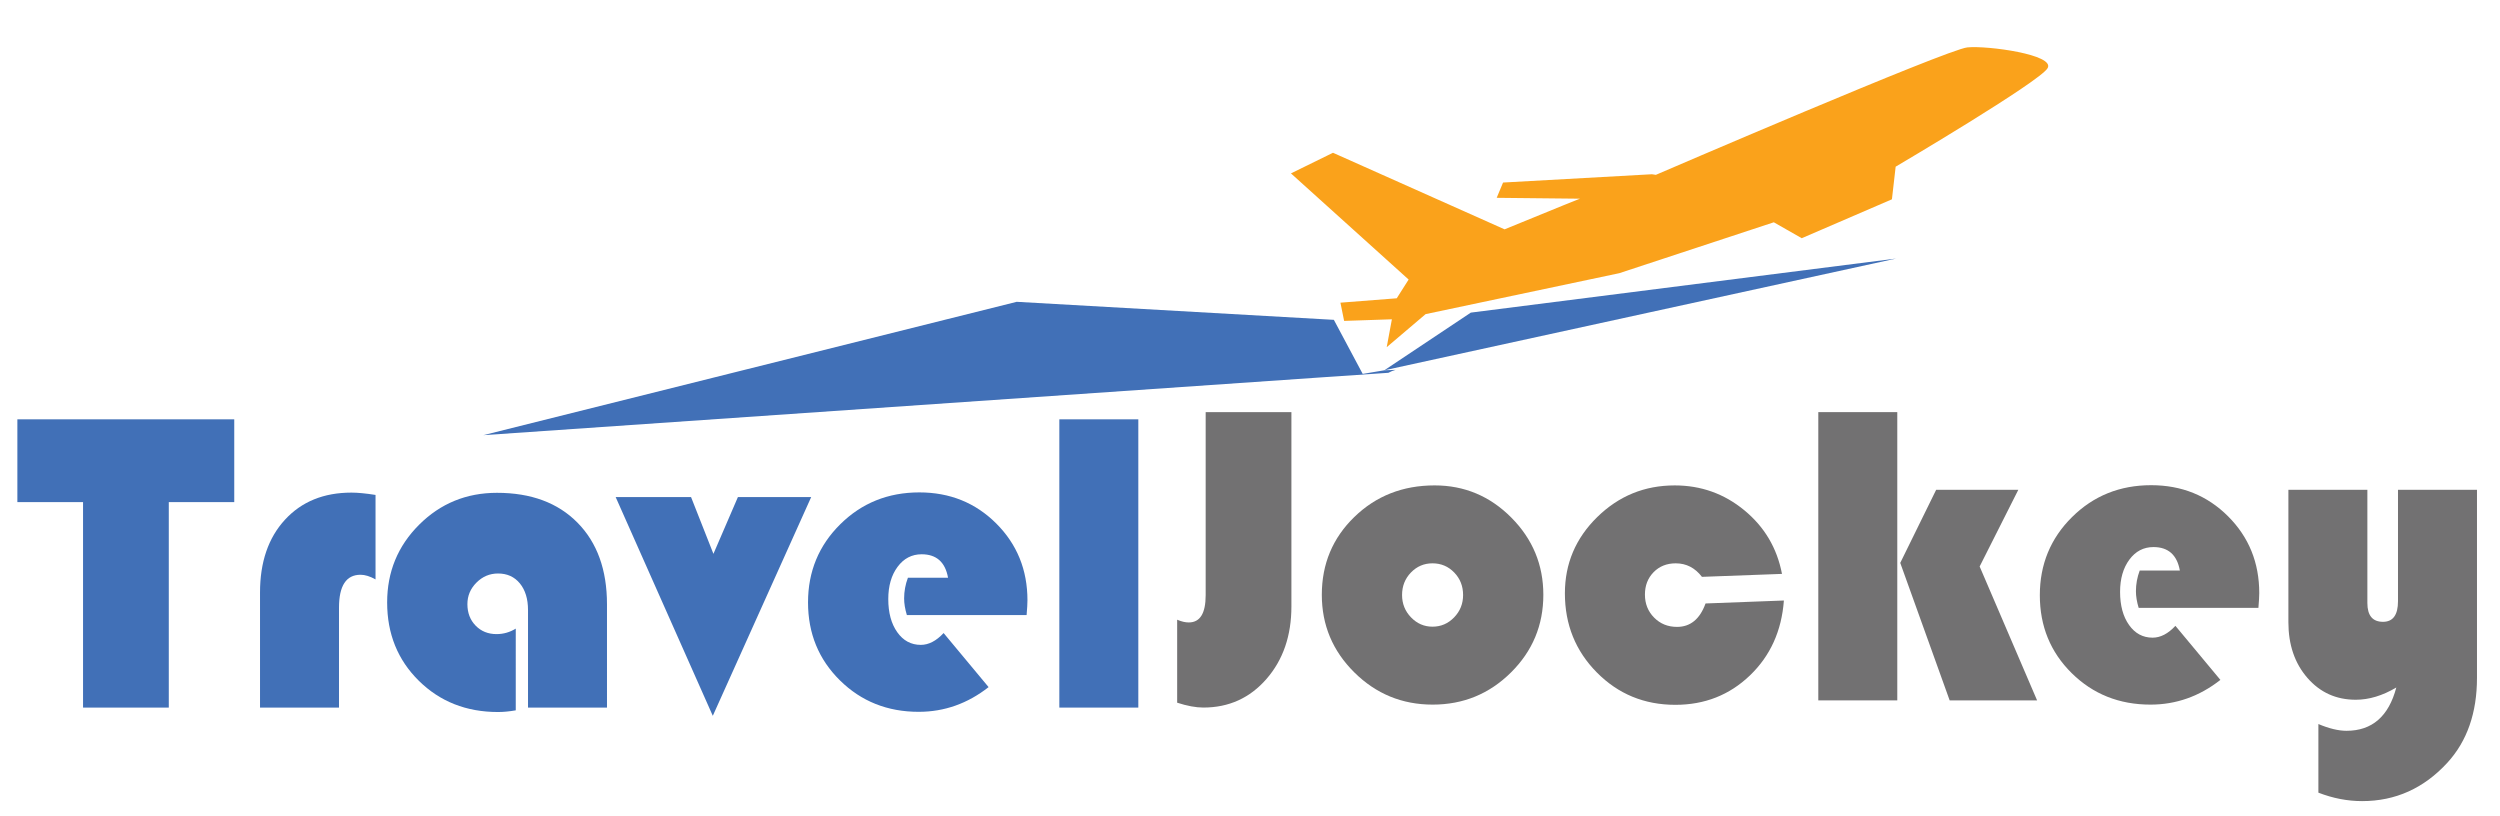 <?xml version="1.0" encoding="utf-8"?>
<!-- Generator: Adobe Illustrator 16.0.0, SVG Export Plug-In . SVG Version: 6.00 Build 0)  -->
<!DOCTYPE svg PUBLIC "-//W3C//DTD SVG 1.0//EN" "http://www.w3.org/TR/2001/REC-SVG-20010904/DTD/svg10.dtd">
<svg version="1.0" xmlns:x="http://ns.adobe.com/Extensibility/1.0/" xmlns:i="http://ns.adobe.com/AdobeIllustrator/10.0/" xmlns:graph="http://ns.adobe.com/Graphs/1.0/"
	 xmlns="http://www.w3.org/2000/svg" xmlns:xlink="http://www.w3.org/1999/xlink" xmlns:a="http://ns.adobe.com/AdobeSVGViewerExtensions/3.0/"
	 x="0px" y="0px" width="346.822px" height="113.163px" viewBox="0 0 346.822 113.163" enable-background="new 0 0 346.822 113.163"
	 xml:space="preserve">
<g id="Layer_1">
</g>
<g id="Layer_3">
</g>
<g id="Layer_2">
	<g>
		<path fill="none" d="M198.726,78.149c-1.172,0-2.168,0.425-2.988,1.274s-1.23,1.89-1.23,3.12c0,1.211,0.415,2.246,1.245,3.105
			c0.83,0.86,1.821,1.289,2.974,1.289c1.172,0,2.173-0.429,3.003-1.289c0.83-0.859,1.245-1.894,1.245-3.105
			c0-1.23-0.41-2.271-1.23-3.12S199.917,78.149,198.726,78.149z"/>
		<polygon fill="#4170B7" points="2.41,69.657 11.521,69.657 11.521,98.163 23.416,98.163 23.416,69.657 32.498,69.657 
			32.498,58.173 2.41,58.173 		"/>
		<path fill="#4170B7" d="M39.529,72.104c-2.305,2.51-3.457,5.874-3.457,10.093v15.967h10.957V84.306c0-3.047,0.996-4.57,2.988-4.57
			c0.625,0,1.318,0.215,2.08,0.645V68.661c-1.367-0.215-2.48-0.322-3.34-0.322C44.91,68.339,41.833,69.594,39.529,72.104z"/>
		<path fill="#4170B7" d="M68.943,68.368c-4.238,0-7.837,1.475-10.796,4.424c-2.959,2.949-4.438,6.543-4.438,10.781
			c0,4.355,1.465,7.979,4.395,10.869c2.93,2.891,6.592,4.336,10.986,4.336c0.742,0,1.563-0.078,2.461-0.234V87.206
			c-0.82,0.508-1.709,0.762-2.666,0.762c-1.172,0-2.139-0.391-2.9-1.172c-0.762-0.781-1.143-1.777-1.143-2.988
			c0-1.152,0.42-2.148,1.26-2.988c0.839-0.839,1.835-1.26,2.988-1.26c1.27,0,2.28,0.459,3.032,1.377
			c0.751,0.918,1.128,2.149,1.128,3.691v13.535h10.957V83.837c0-4.785-1.362-8.559-4.087-11.323
			C77.396,69.75,73.67,68.368,68.943,68.368z"/>
		<polygon fill="#4170B7" points="102.371,68.954 98.973,76.835 95.867,68.954 85.408,68.954 98.885,99.306 112.537,68.954 		"/>
		<path fill="#4170B7" d="M127.537,68.31c-4.336,0-7.994,1.475-10.972,4.424c-2.979,2.949-4.468,6.563-4.468,10.84
			c0,4.297,1.475,7.9,4.424,10.811c2.949,2.911,6.592,4.365,10.928,4.365c3.555,0,6.787-1.143,9.697-3.428l-6.24-7.5
			c-1.016,1.094-2.07,1.641-3.164,1.641c-1.348,0-2.437-0.586-3.267-1.758c-0.831-1.172-1.245-2.705-1.245-4.6
			c0-1.816,0.429-3.306,1.289-4.468c0.859-1.162,1.973-1.743,3.34-1.743c2.051,0,3.271,1.084,3.662,3.252h-5.566
			c-0.352,0.938-0.527,1.895-0.527,2.871c0,0.703,0.127,1.475,0.381,2.314h16.611c0.078-0.938,0.117-1.621,0.117-2.051
			c0-4.219-1.44-7.768-4.321-10.649C135.334,69.75,131.775,68.31,127.537,68.31z"/>
		<rect x="146.961" y="58.173" fill="#4170B7" width="10.957" height="39.99"/>
		<path fill="#727172" d="M167.261,82.573c0,2.52-0.781,3.779-2.344,3.779c-0.488,0-1.025-0.127-1.611-0.381v11.514
			c1.387,0.449,2.598,0.674,3.633,0.674c3.535,0,6.455-1.323,8.76-3.97s3.457-6.001,3.457-10.063V57.173h-11.895V82.573z"/>
		<path fill="#727172" d="M199.019,67.339c-4.414,0-8.125,1.46-11.133,4.38c-3.008,2.92-4.512,6.519-4.512,10.796
			c0,4.2,1.504,7.788,4.512,10.767s6.631,4.468,10.869,4.468s7.856-1.483,10.854-4.453c2.998-2.969,4.497-6.563,4.497-10.781
			c0-4.16-1.479-7.729-4.438-10.708C206.709,68.829,203.16,67.339,199.019,67.339z M201.729,85.649
			c-0.83,0.86-1.831,1.289-3.003,1.289c-1.152,0-2.144-0.429-2.974-1.289c-0.83-0.859-1.245-1.894-1.245-3.105
			c0-1.23,0.41-2.271,1.23-3.12s1.816-1.274,2.988-1.274c1.191,0,2.197,0.425,3.018,1.274s1.23,1.89,1.23,3.12
			C202.974,83.755,202.559,84.79,201.729,85.649z"/>
		<path fill="#727172" d="M232.652,86.968c-1.27,0-2.329-0.429-3.179-1.289c-0.85-0.859-1.274-1.923-1.274-3.193
			c0-1.25,0.4-2.285,1.201-3.105s1.826-1.23,3.076-1.23c1.465,0,2.676,0.625,3.633,1.875l11.104-0.41
			c-0.684-3.574-2.422-6.514-5.215-8.818c-2.793-2.304-6.016-3.457-9.668-3.457c-4.18,0-7.764,1.465-10.752,4.395
			s-4.482,6.456-4.482,10.576c0,4.336,1.479,7.998,4.438,10.986s6.587,4.482,10.884,4.482c4.063,0,7.51-1.357,10.342-4.072
			c2.832-2.714,4.404-6.182,4.717-10.4l-10.869,0.41C235.826,85.884,234.507,86.968,232.652,86.968z"/>
		<polygon fill="#727172" points="279.996,67.954 268.599,67.954 263.619,78.091 270.474,97.163 282.603,97.163 274.634,78.589 		
			"/>
		<rect x="252.251" y="57.173" fill="#727172" width="10.957" height="39.99"/>
		<path fill="#727172" d="M298.423,67.31c-4.336,0-7.993,1.475-10.972,4.424c-2.979,2.949-4.468,6.563-4.468,10.84
			c0,4.297,1.475,7.9,4.424,10.811c2.949,2.911,6.592,4.365,10.928,4.365c3.555,0,6.787-1.143,9.697-3.428l-6.24-7.5
			c-1.016,1.094-2.07,1.641-3.164,1.641c-1.348,0-2.437-0.586-3.267-1.758s-1.245-2.705-1.245-4.6c0-1.816,0.43-3.306,1.289-4.468
			c0.859-1.162,1.973-1.743,3.34-1.743c2.051,0,3.271,1.084,3.662,3.252h-5.566c-0.352,0.938-0.527,1.895-0.527,2.871
			c0,0.703,0.127,1.475,0.381,2.314h16.611c0.078-0.938,0.117-1.621,0.117-2.051c0-4.219-1.44-7.768-4.321-10.649
			C306.221,68.75,302.662,67.31,298.423,67.31z"/>
		<path fill="#727172" d="M332.671,67.954v15.439c0,1.915-0.693,2.871-2.08,2.871c-1.445,0-2.168-0.869-2.168-2.607V67.954h-10.957
			v18.369c0,3.125,0.879,5.698,2.637,7.72s3.994,3.032,6.709,3.032c1.836,0,3.711-0.566,5.625-1.699
			c-1.055,4.003-3.359,6.006-6.914,6.006c-1.113,0-2.412-0.313-3.896-0.938v9.521c2.012,0.78,4.033,1.172,6.064,1.172
			c4.629,0,8.574-1.777,11.836-5.332c2.734-2.988,4.102-6.914,4.102-11.777V67.954H332.671z"/>
		<path fill="#FAA21B" d="M193.767,41.382l-7.81,0.608l0.511,2.529l6.627-0.224l-0.717,3.867l5.396-4.584l26.865-5.678l21.441-7.062
			l3.873,2.209l12.511-5.397l0.518-4.526c0,0,20.041-11.812,21.084-13.675c1.044-1.863-8.304-3.144-11.127-2.875
			c-2.823,0.269-43.223,17.682-43.223,17.682l-0.552-0.083l-20.646,1.151l-0.883,2.119l11.543,0.122l-2.222,0.89l-8.228,3.361
			l-23.804-10.622l-5.833,2.862l16.326,14.726L193.767,41.382z"/>
		<polygon fill="#4170B7" points="204.044,43.369 192.044,51.369 263.044,35.869 		"/>
		<path fill="#4170B7" d="M193.619,51.309l-1.574,0.061l-3,0.5l-4-7.5l-44-2.5l-74,18.5l116-8l9.562-0.652
			C192.914,51.546,193.251,51.409,193.619,51.309z"/>
	</g>
</g>
</svg>
